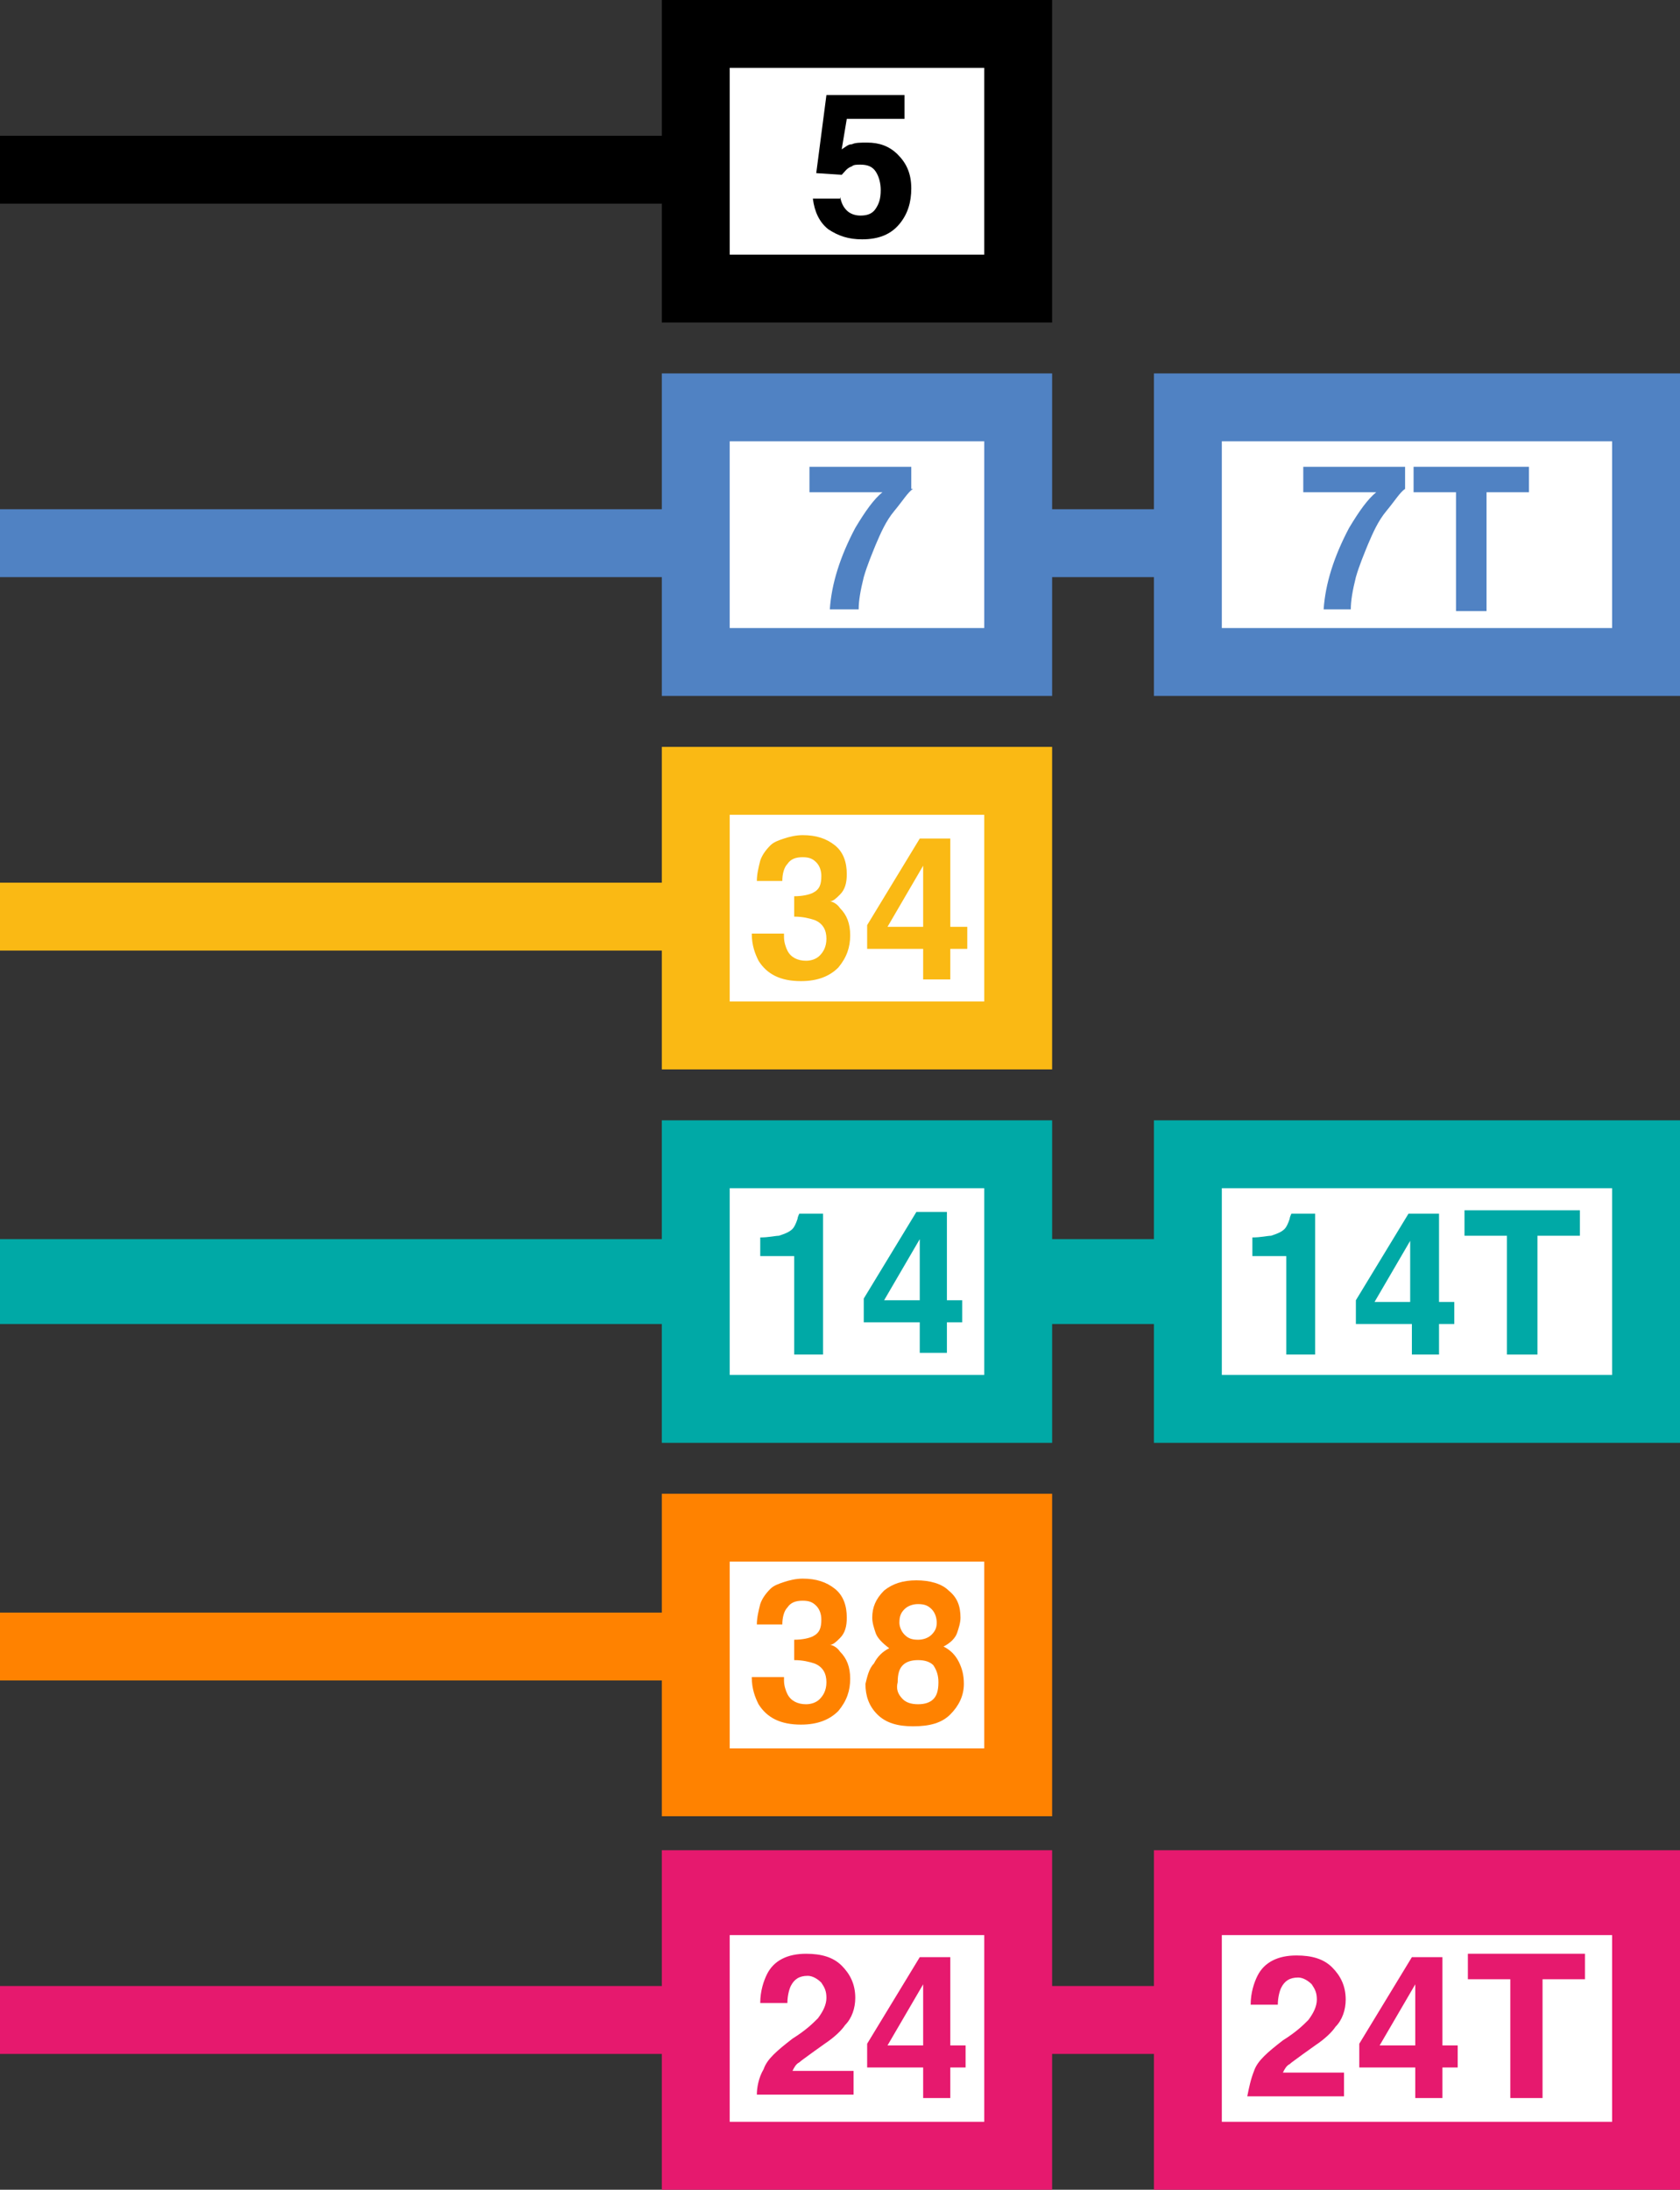 <?xml version="1.0" encoding="utf-8"?>
<!-- Generator: Adobe Illustrator 19.2.1, SVG Export Plug-In . SVG Version: 6.00 Build 0)  -->
<svg version="1.1" id="Layer_1" xmlns="http://www.w3.org/2000/svg" xmlns:xlink="http://www.w3.org/1999/xlink" x="0px" y="0px"
	 viewBox="0 0 99 129" style="enable-background:new 0 0 99 129;" xml:space="preserve">
<rect x="0" y="0" width="99" height="129" fill="#333333" stroke="none"/>
<style type="text/css">
	.st0{fill:#E6196E;}
	.st1{fill:#FFFFFF;}
	.st2{fill:#FF8200;}
	.st3{fill:#00A9A6;}
	.st4{fill:#FAB914;}
	.st5{fill:#5082C3;}
</style>
<rect y="117" class="st0" width="70" height="4"/>
<g>
	<rect x="70" y="111" class="st1" width="26" height="16"/>
	<path class="st0" d="M99,129H68v-20h31V129z M72,125h23v-11H72V125z"/>
</g>
<g>
	<rect x="41" y="111" class="st1" width="19" height="16"/>
	<path class="st0" d="M62,129H39v-20h23V129z M43,125h15v-11H43V125z"/>
</g>
<g>
	<path class="st0" d="M45,121.9c0.2-0.6,0.8-1.1,1.7-1.8c0.8-0.5,1.2-0.9,1.5-1.2c0.3-0.4,0.5-0.8,0.5-1.2c0-0.4-0.1-0.6-0.3-0.9
		c-0.2-0.2-0.5-0.4-0.8-0.4c-0.5,0-0.8,0.2-1,0.6c-0.1,0.2-0.2,0.6-0.2,1h-1.6c0-0.7,0.2-1.3,0.4-1.7c0.4-0.8,1.2-1.2,2.3-1.2
		c0.9,0,1.6,0.2,2.1,0.7c0.5,0.5,0.8,1.1,0.8,1.9c0,0.6-0.2,1.2-0.6,1.6c-0.2,0.3-0.6,0.7-1.2,1.1l-0.7,0.5
		c-0.4,0.3-0.7,0.5-0.8,0.6c-0.2,0.1-0.3,0.3-0.4,0.5h3.6v1.4h-5.7C44.6,123,44.7,122.4,45,121.9z"/>
	<path class="st0" d="M56.9,121.8H56v1.8h-1.6v-1.8h-3.3v-1.4l3.1-5.1H56v5.2h0.9V121.8z M54.4,120.5v-3.6l-2.1,3.6H54.4z"/>
</g>
<g>
	<path class="st0" d="M73.9,122c0.2-0.6,0.8-1.1,1.7-1.8c0.8-0.5,1.2-0.9,1.5-1.2c0.3-0.4,0.5-0.8,0.5-1.2c0-0.4-0.1-0.6-0.3-0.9
		c-0.2-0.2-0.5-0.4-0.8-0.4c-0.5,0-0.8,0.2-1,0.6c-0.1,0.2-0.2,0.6-0.2,1h-1.6c0-0.7,0.2-1.3,0.4-1.7c0.4-0.8,1.2-1.2,2.3-1.2
		c0.9,0,1.6,0.2,2.1,0.7c0.5,0.5,0.8,1.1,0.8,1.9c0,0.6-0.2,1.2-0.6,1.6c-0.2,0.3-0.6,0.7-1.2,1.1l-0.7,0.5
		c-0.4,0.3-0.7,0.5-0.8,0.6c-0.2,0.1-0.3,0.3-0.4,0.5h3.6v1.4h-5.7C73.6,123,73.7,122.5,73.9,122z"/>
	<path class="st0" d="M85.9,121.8H85v1.8h-1.6v-1.8h-3.3v-1.4l3.1-5.1H85v5.2h0.9V121.8z M83.4,120.5v-3.6l-2.1,3.6H83.4z"/>
	<path class="st0" d="M93.4,115.1v1.5h-2.5v7H89v-7h-2.5v-1.5H93.4z"/>
</g>
<rect y="95" class="st2" width="45" height="4"/>
<g>
	<rect x="41" y="90" class="st1" width="19" height="15"/>
	<path class="st2" d="M62,107H39V88h23V107z M43,103h15V92H43V103z"/>
</g>
<g>
	<path class="st2" d="M46.2,99c0,0.3,0.1,0.6,0.2,0.8c0.2,0.4,0.6,0.6,1.1,0.6c0.3,0,0.6-0.1,0.8-0.3c0.2-0.2,0.4-0.5,0.4-1
		c0-0.5-0.2-0.9-0.7-1.1c-0.3-0.1-0.7-0.2-1.2-0.2v-1.2c0.5,0,0.9-0.1,1.1-0.2c0.4-0.2,0.5-0.5,0.5-1c0-0.3-0.1-0.6-0.3-0.8
		c-0.2-0.2-0.4-0.3-0.8-0.3c-0.4,0-0.7,0.1-0.9,0.4c-0.2,0.2-0.3,0.6-0.3,1h-1.5c0-0.4,0.1-0.8,0.2-1.2c0.1-0.3,0.3-0.6,0.6-0.9
		c0.2-0.2,0.5-0.3,0.8-0.4c0.3-0.1,0.7-0.2,1.1-0.2c0.8,0,1.4,0.2,1.9,0.6c0.5,0.4,0.7,1,0.7,1.7c0,0.5-0.1,0.9-0.4,1.2
		c-0.2,0.2-0.4,0.4-0.6,0.4c0.1,0,0.4,0.1,0.6,0.4c0.4,0.4,0.6,0.9,0.6,1.6c0,0.7-0.2,1.3-0.7,1.9c-0.5,0.5-1.2,0.8-2.2,0.8
		c-1.2,0-2-0.4-2.5-1.2c-0.2-0.4-0.4-0.9-0.4-1.6H46.2z"/>
	<path class="st2" d="M51.5,98c0.2-0.4,0.5-0.7,0.9-0.9c-0.4-0.3-0.7-0.6-0.8-0.9c-0.1-0.3-0.2-0.6-0.2-0.9c0-0.6,0.2-1.1,0.7-1.6
		c0.5-0.4,1.1-0.6,1.9-0.6c0.8,0,1.5,0.2,1.9,0.6c0.5,0.4,0.7,0.9,0.7,1.6c0,0.3-0.1,0.6-0.2,0.9c-0.1,0.3-0.4,0.6-0.8,0.8
		c0.4,0.2,0.7,0.5,0.9,0.9c0.2,0.4,0.3,0.8,0.3,1.3c0,0.7-0.3,1.3-0.8,1.8c-0.5,0.5-1.2,0.7-2.2,0.7c-0.9,0-1.6-0.2-2.1-0.7
		c-0.5-0.5-0.7-1.1-0.7-1.8C51.1,98.8,51.2,98.3,51.5,98z M53.2,100.1c0.2,0.2,0.5,0.3,0.9,0.3c0.4,0,0.7-0.1,0.9-0.3
		c0.2-0.2,0.3-0.5,0.3-1c0-0.4-0.1-0.7-0.3-1c-0.2-0.2-0.5-0.3-0.9-0.3c-0.4,0-0.7,0.1-0.9,0.3c-0.2,0.2-0.3,0.5-0.3,1
		C52.8,99.5,52.9,99.8,53.2,100.1z M53.3,96.3c0.2,0.2,0.4,0.3,0.8,0.3c0.3,0,0.6-0.1,0.8-0.3c0.2-0.2,0.3-0.4,0.3-0.7
		c0-0.3-0.1-0.6-0.3-0.8c-0.2-0.2-0.4-0.3-0.8-0.3c-0.3,0-0.6,0.1-0.8,0.3c-0.2,0.2-0.3,0.4-0.3,0.8C53,95.8,53.1,96.1,53.3,96.3z"
		/>
</g>
<rect y="73" class="st3" width="70" height="5"/>
<g>
	<rect x="70" y="68" class="st1" width="26" height="15"/>
	<path class="st3" d="M99,85H68V66h31V85z M72,81h23V70H72V81z"/>
</g>
<g>
	<rect x="41" y="68" class="st1" width="19" height="15"/>
	<path class="st3" d="M62,85H39V66h23V85z M43,81h15V70H43V81z"/>
</g>
<g>
	<path class="st3" d="M44.8,74v-1.1c0.5,0,0.9-0.1,1.1-0.1c0.3-0.1,0.6-0.2,0.8-0.4c0.1-0.1,0.2-0.3,0.3-0.6c0-0.1,0.1-0.3,0.1-0.3
		h1.4v8.3h-1.7V74H44.8z"/>
	<path class="st3" d="M56.7,77.9h-0.9v1.8h-1.6v-1.8h-3.3v-1.4l3.1-5.1h1.8v5.2h0.9V77.9z M54.2,76.6V73l-2.1,3.6H54.2z"/>
</g>
<g>
	<path class="st3" d="M73.8,74v-1.1c0.5,0,0.9-0.1,1.1-0.1c0.3-0.1,0.6-0.2,0.8-0.4c0.1-0.1,0.2-0.3,0.3-0.6c0-0.1,0.1-0.3,0.1-0.3
		h1.4v8.3h-1.7V74H73.8z"/>
	<path class="st3" d="M85.7,78h-0.9v1.8h-1.6V78h-3.3v-1.4l3.1-5.1h1.8v5.2h0.9V78z M83.1,76.7v-3.6l-2.1,3.6H83.1z"/>
	<path class="st3" d="M93.1,71.3v1.5h-2.5v7h-1.8v-7h-2.5v-1.5H93.1z"/>
</g>
<rect y="52" class="st4" width="45" height="4"/>
<g>
	<rect x="41" y="46" class="st1" width="19" height="15"/>
	<path class="st4" d="M62,63H39V44h23V63z M43,59h15V48H43V59z"/>
</g>
<g>
	<path class="st4" d="M46.2,55.2c0,0.3,0.1,0.6,0.2,0.8c0.2,0.4,0.6,0.6,1.1,0.6c0.3,0,0.6-0.1,0.8-0.3c0.2-0.2,0.4-0.5,0.4-1
		c0-0.5-0.2-0.9-0.7-1.1c-0.3-0.1-0.7-0.2-1.2-0.2v-1.2c0.5,0,0.9-0.1,1.1-0.2c0.4-0.2,0.5-0.5,0.5-1c0-0.3-0.1-0.6-0.3-0.8
		c-0.2-0.2-0.4-0.3-0.8-0.3c-0.4,0-0.7,0.1-0.9,0.4c-0.2,0.2-0.3,0.6-0.3,1h-1.5c0-0.4,0.1-0.8,0.2-1.2c0.1-0.3,0.3-0.6,0.6-0.9
		c0.2-0.2,0.5-0.3,0.8-0.4c0.3-0.1,0.7-0.2,1.1-0.2c0.8,0,1.4,0.2,1.9,0.6c0.5,0.4,0.7,1,0.7,1.7c0,0.5-0.1,0.9-0.4,1.2
		c-0.2,0.2-0.4,0.4-0.6,0.4c0.1,0,0.4,0.1,0.6,0.4c0.4,0.4,0.6,0.9,0.6,1.6c0,0.7-0.2,1.3-0.7,1.9c-0.5,0.5-1.2,0.8-2.2,0.8
		c-1.2,0-2-0.4-2.5-1.2c-0.2-0.4-0.4-0.9-0.4-1.6H46.2z"/>
	<path class="st4" d="M57,55.9H56v1.8h-1.6v-1.8h-3.3v-1.4l3.1-5.1H56v5.2H57V55.9z M54.4,54.6V51l-2.1,3.6H54.4z"/>
</g>
<rect y="30" class="st5" width="70" height="4"/>
<g>
	<rect x="70" y="24" class="st1" width="26" height="15"/>
	<path class="st5" d="M99,41H68V22h31V41z M72,37h23V26H72V37z"/>
</g>
<g>
	<rect x="41" y="24" class="st1" width="19" height="15"/>
	<path class="st5" d="M62,41H39V22h23V41z M43,37h15V26H43V37z"/>
</g>
<g>
	<path class="st5" d="M53.8,28.8c-0.3,0.2-0.6,0.7-1.1,1.3c-0.5,0.6-0.8,1.3-1.1,2c-0.2,0.5-0.5,1.2-0.7,1.9
		c-0.2,0.8-0.3,1.4-0.3,1.9h-1.7c0.1-1.5,0.6-3.1,1.5-4.8c0.6-1,1.1-1.7,1.6-2.1h-4.3l0-1.5h6V28.8z"/>
</g>
<g>
	<path class="st5" d="M82.8,28.8c-0.3,0.2-0.6,0.7-1.1,1.3c-0.5,0.6-0.8,1.3-1.1,2c-0.2,0.5-0.5,1.2-0.7,1.9
		c-0.2,0.8-0.3,1.4-0.3,1.9H78c0.1-1.5,0.6-3.1,1.5-4.8c0.6-1,1.1-1.7,1.6-2.1h-4.3l0-1.5h6V28.8z"/>
	<path class="st5" d="M90.1,27.5V29h-2.5v7h-1.8v-7h-2.5v-1.5H90.1z"/>
</g>
<rect y="8" width="45" height="4"/>
<g>
	<rect x="41" y="2" class="st1" width="19" height="16"/>
	<path d="M62,19H39V0h23V19z M43,15h15V4H43V15z"/>
</g>
<g>
	<path d="M49.5,11.6c0.1,0.4,0.2,0.6,0.4,0.8c0.2,0.2,0.5,0.3,0.8,0.3c0.4,0,0.7-0.1,0.9-0.4c0.2-0.3,0.3-0.6,0.3-1.1
		c0-0.4-0.1-0.8-0.3-1.1c-0.2-0.3-0.5-0.4-0.9-0.4c-0.2,0-0.4,0-0.5,0.1c-0.3,0.1-0.4,0.3-0.6,0.5l-1.5-0.1l0.6-4.6h4.6V7h-3.4
		l-0.3,1.8c0.3-0.2,0.4-0.3,0.6-0.3c0.2-0.1,0.5-0.1,0.9-0.1c0.7,0,1.3,0.2,1.8,0.7c0.5,0.5,0.8,1.1,0.8,2c0,0.8-0.2,1.5-0.7,2.1
		c-0.5,0.6-1.2,0.9-2.2,0.9c-0.8,0-1.4-0.2-2-0.6c-0.5-0.4-0.8-1-0.9-1.8H49.5z"/>
</g>
</svg>
